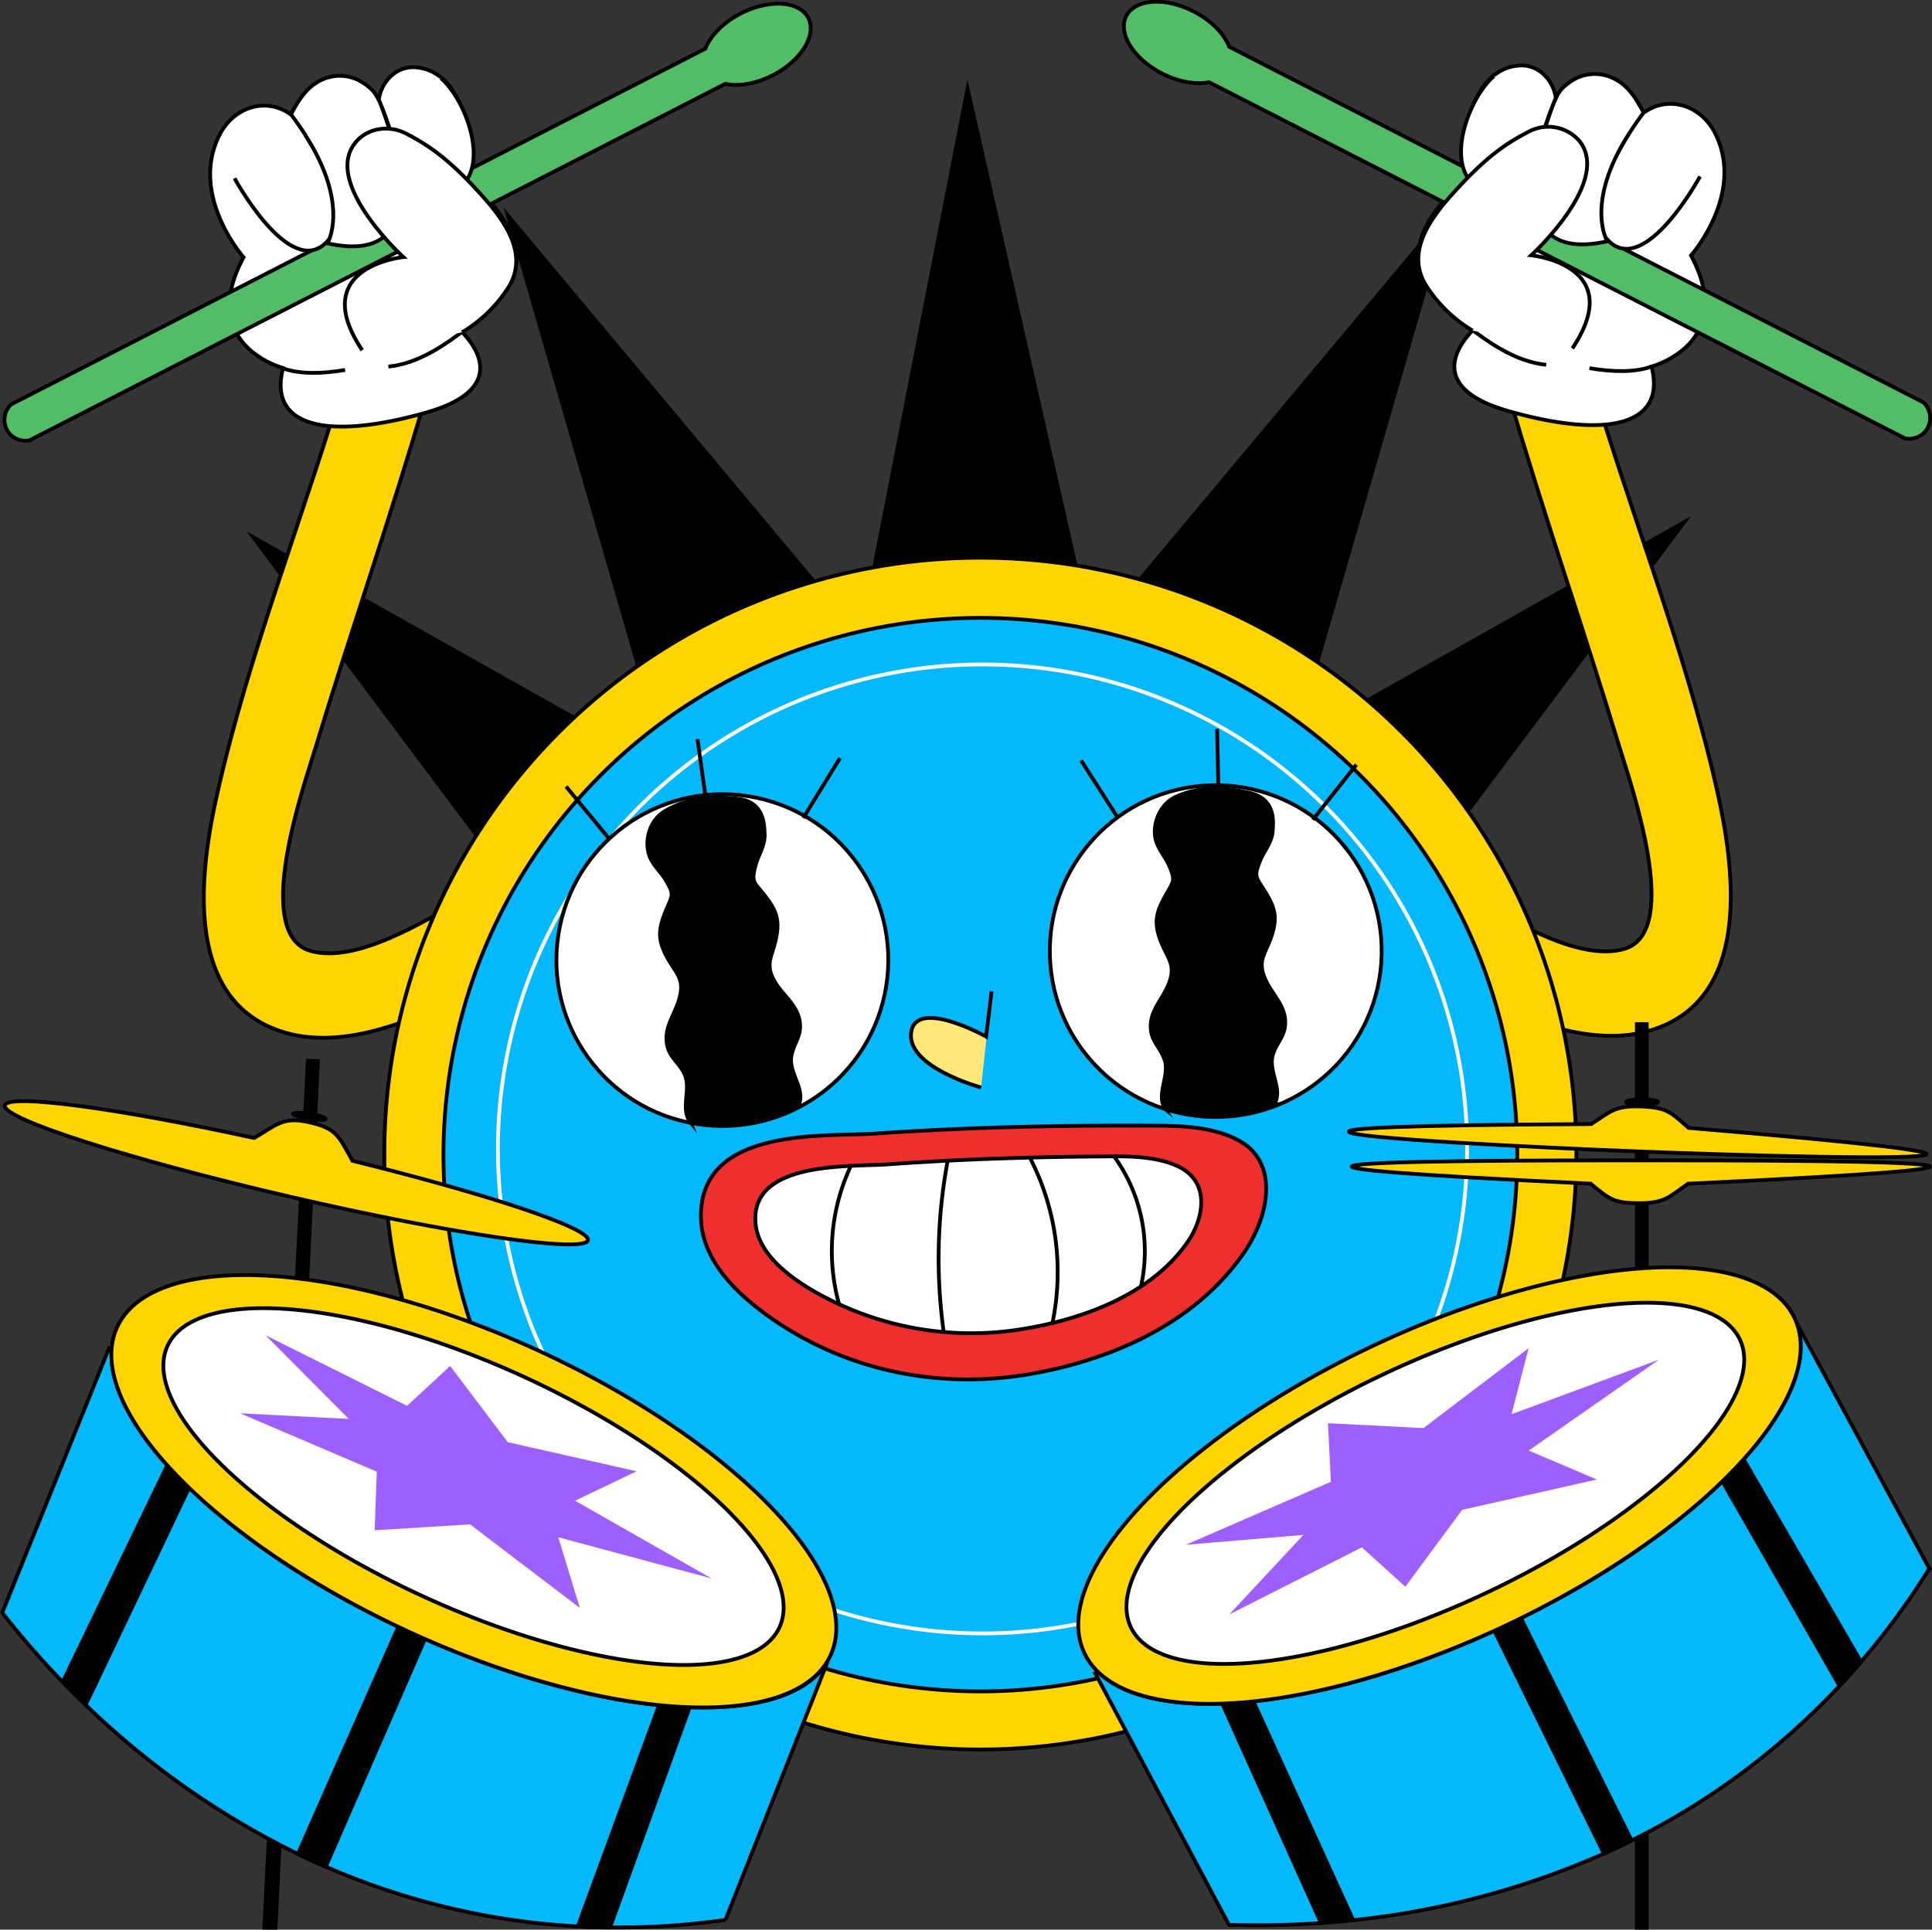 <svg id="_02" data-name="02" xmlns="http://www.w3.org/2000/svg" viewBox="0 0 511.35 510.84"><rect x="0" y="0" width="511.35" height="510.84" fill="#333333" stroke="none"/><defs><style>.cls-1{fill:#ffd400;}.cls-1,.cls-2,.cls-3,.cls-4,.cls-5,.cls-7,.cls-8,.cls-9{stroke:#000;}.cls-1,.cls-2,.cls-3,.cls-4,.cls-5,.cls-6,.cls-7,.cls-8,.cls-9{stroke-miterlimit:10;}.cls-2{fill:#fff;}.cls-3,.cls-6{fill:none;}.cls-4{fill:#52bd66;}.cls-5{fill:#03b9fb;}.cls-6{stroke:#fff;}.cls-7{fill:#ffe878;}.cls-9{fill:#ef2e2e;}.cls-10{fill:#9d5fff;}</style></defs><polygon points="229.8 155.75 256.05 21.07 286.55 155.75 229.8 155.75"/><polygon points="171.4 186.8 133.32 54.98 221.9 160.91 171.4 186.8"/><polygon points="135.56 234.52 65.21 140.64 168.1 198.54 135.56 234.52"/><polygon points="377.27 230.51 447.61 136.62 344.73 194.52 377.27 230.51"/><polygon points="346.13 185.8 384.21 53.98 295.63 159.9 346.13 185.8"/><path class="cls-1" d="M1222.55,216c-11.63,8-23.28,15.9-35.61,22.72-10.08,5.57-28.43,17.2-40.58,13.55-15.31-4.61-1.62-43.54,1.33-53.27,9.38-31,20.06-61.61,29.13-92.73,4.06-14-16.56-21.82-20.64-7.81-10.88,37.32-25.68,73.92-34.27,111.87-4.57,20.18-9,52.8,14.66,62.5,17.27,7.09,38.18-2.44,53.64-10.37,16.27-8.35,31.39-18.78,46.49-29.16C1248.52,225.15,1234.25,207.92,1222.55,216Z" transform="translate(-1064.33 -0.58)"/><path class="cls-2" d="M1187.89,48.1a21.25,21.25,0,0,0,1.42-6.24c.11-5-2-12.08-4.61-16.46-2.24-3.82-5.84-6.72-10.45-7-5.09-.36-9,3.81-9.68,8.65a10.18,10.18,0,0,0-1.09-1.85,8.79,8.79,0,0,0-.69-.82,14.35,14.35,0,0,0-3.78-2.68,11.33,11.33,0,0,0-10.22.36c-3.6,1.92-5.59,5.35-7.47,8.83l-1.19-.76c-6.57-3.69-14.19-.63-17.64,6.06-8.25,16,6.3,32.5,6.3,32.5C1116.33,92,1139.25,98,1139.25,98c-4,15.4,11.24,19.31,37.72,11.85s8.47-22.46,8.47-22.46C1216.11,72.12,1192.89,52.4,1187.89,48.1Z" transform="translate(-1064.33 -0.58)"/><path class="cls-3" d="M1139.33,98.13c4.26,1.49,9.94,1.48,16.35.39" transform="translate(-1064.33 -0.58)"/><path class="cls-3" d="M1167.12,97.63c8.3-.77,16-6.56,19.63-9.3" transform="translate(-1064.33 -0.58)"/><path class="cls-4" d="M1268.84,20.51c7.53-3.85,11.74-10.65,9.42-15.17S1268,.27,1260.44,4.12c-4.68,2.4-8.07,5.94-9.42,9.35l-183.71,94.15a5.62,5.62,0,0,0-1,7,5.53,5.53,0,0,0,5.87,2.51l184.12-94.36C1259.83,23.52,1264.41,22.78,1268.84,20.51Z" transform="translate(-1064.33 -0.58)"/><path class="cls-2" d="M1126.41,47.78s14.43,26.63,24.18,17.07c9.9-9.7-9.27-34-9.27-34" transform="translate(-1064.33 -0.58)"/><path class="cls-2" d="M1145.15,36.36C1157.06,54.91,1151,65,1151,65c33.37,7.4,13.35-38.6,13.35-38.6,6.67,15.3,6.11,25.69,6.11,25.69,28.46,5.83,19.33-23.31,10.52-30.87" transform="translate(-1064.33 -0.58)"/><path class="cls-2" d="M1186.6,88.58A37.22,37.22,0,0,0,1199.3,76c4-7.34.37-14.88-6.67-22.82-9.22-10.39-14.69-14.06-20.83-17.24-4.37-2.27-9.94-1.58-13.18,2.12-9.36,10.67,12.47,30.58,12.47,30.58s-25.68,2.5-10.89,24.65" transform="translate(-1064.33 -0.58)"/><path class="cls-1" d="M1418.14,215.49c11.63,8,23.29,15.9,35.62,22.71,10.07,5.57,28.42,17.21,40.57,13.56,15.31-4.61,1.62-43.55-1.33-53.28-9.38-31-20.06-61.61-29.12-92.73-4.07-14,16.55-21.82,20.64-7.8,10.87,37.32,25.67,73.91,34.27,111.87,4.56,20.18,9,52.8-14.67,62.5-17.27,7.09-38.18-2.44-53.64-10.38-16.27-8.35-31.39-18.78-46.49-29.15C1392.18,224.67,1406.44,207.45,1418.14,215.49Z" transform="translate(-1064.33 -0.58)"/><path class="cls-2" d="M1452.8,47.62a21,21,0,0,1-1.42-6.24c-.11-5,2-12.08,4.61-16.45,2.24-3.83,5.85-6.73,10.45-7,5.09-.37,9,3.81,9.69,8.64a10,10,0,0,1,1.08-1.84,8.13,8.13,0,0,1,.69-.83,14.82,14.82,0,0,1,3.78-2.68,11.3,11.3,0,0,1,10.22.37c3.6,1.91,5.6,5.35,7.47,8.82.1-.05,1.1-.7,1.2-.76,6.56-3.68,14.18-.63,17.63,6.06,8.25,16-6.3,32.5-6.3,32.5,12.46,23.37-10.46,29.4-10.46,29.4,4,15.4-11.24,19.31-37.72,11.84s-8.47-22.46-8.47-22.46C1424.59,71.65,1447.81,51.92,1452.8,47.62Z" transform="translate(-1064.33 -0.58)"/><path class="cls-3" d="M1501.36,97.66c-4.26,1.49-9.94,1.47-16.35.39" transform="translate(-1064.33 -0.58)"/><path class="cls-3" d="M1473.57,97.15c-8.3-.76-16-6.56-19.63-9.29" transform="translate(-1064.33 -0.58)"/><path class="cls-4" d="M1371.85,20c-7.52-3.86-11.74-10.65-9.42-15.18s10.3-5.07,17.82-1.21c4.68,2.4,8.08,5.93,9.42,9.35l183.72,94.15a5.63,5.63,0,0,1,1,7,5.54,5.54,0,0,1-5.86,2.51L1384.36,22.35C1380.86,23,1376.28,22.31,1371.85,20Z" transform="translate(-1064.33 -0.58)"/><path class="cls-2" d="M1514.28,47.3s-14.43,26.64-24.18,17.08,9.27-34,9.27-34" transform="translate(-1064.33 -0.58)"/><path class="cls-2" d="M1495.54,35.88c-11.91,18.55-5.81,28.59-5.81,28.59-33.37,7.4-13.35-38.59-13.35-38.59-6.67,15.3-6.11,25.69-6.11,25.69-28.46,5.83-19.33-23.31-10.52-30.87" transform="translate(-1064.33 -0.58)"/><path class="cls-2" d="M1454.09,88.11a37.31,37.31,0,0,1-12.7-12.58c-4-7.34-.37-14.89,6.68-22.83,9.22-10.38,14.68-14.06,20.82-17.23a10.92,10.92,0,0,1,13.19,2.12c9.36,10.66-12.48,30.58-12.48,30.58s25.68,2.49,10.89,24.65" transform="translate(-1064.33 -0.58)"/><circle class="cls-1" cx="1323.8" cy="305.98" r="157.75" transform="translate(-892.95 1025.11) rotate(-45)"/><circle class="cls-5" cx="1323.8" cy="306.25" r="142.1" transform="translate(-893.14 1025.19) rotate(-45)"/><circle class="cls-6" cx="1324.37" cy="304.74" r="128.26" transform="translate(-891.91 1025.15) rotate(-45)"/><path class="cls-7" d="M1326.78,263l-1.45,12s-18.56-10.34-19.84-1.11S1324,288.48,1324,288.48" transform="translate(-1064.33 -0.58)"/><circle class="cls-2" cx="1386.09" cy="252.41" r="43.92" transform="translate(-1071.56 43.04) rotate(-1.8)"/><path class="cls-8" d="M1372.7,294.16c-2.52-4,1.41-8.86-.21-13.23-1.32-3.58-3.94-5-3.56-9.46.3-3.62,2.93-6.42,4.39-9.63,2.87-6.34-.46-7.55-2.31-13.69-1.18-3.91-.4-6.45,1.59-10.09,2.3-4.24,3-4.05,1.17-8.33-1.12-2.55-3.43-4.92-3.74-7.89-.45-4.25,1.84-8.66,5.53-10.32,6-2.72,12.3-2.73,19.62-1,7,1.66,6.11,7.89,6,10.07-.18,3-2.39,5.45-3.39,8-1.69,4.36-1,4.14,1.53,8.27,2.14,3.55,3,6,2,10-1.58,6.22-4.85,7.58-1.71,13.78,1.6,3.14,4.34,5.82,4.81,9.43.57,4.47-2,6-3.15,9.61-1.42,4.43,2.72,9.12.37,13.22a52.93,52.93,0,0,1-29,1.21Z" transform="translate(-1064.33 -0.58)"/><line class="cls-3" x1="358.99" y1="202.44" x2="347.46" y2="217.02"/><line class="cls-3" x1="322.14" y1="192.97" x2="322.51" y2="210.1"/><line class="cls-3" x1="286.12" y1="201.3" x2="296.03" y2="216.74"/><circle class="cls-2" cx="1255.51" cy="254.75" r="43.92" transform="translate(-257.67 1454.05) rotate(-80.96)"/><path class="cls-8" d="M1247.16,297.79c-3-3.67.35-9-1.78-13.11-1.74-3.4-4.5-4.47-4.65-9-.13-3.63,2.15-6.72,3.21-10.08,2.11-6.63-1.34-7.44-3.9-13.32-1.64-3.74-1.16-6.35.37-10.21,1.79-4.47,2.55-4.38.18-8.41-1.41-2.4-4-4.48-4.64-7.39-1-4.17.8-8.82,4.27-10.9,5.68-3.42,11.89-4.17,19.36-3.32,7.19.81,7,7.11,7.13,9.29.17,3-1.73,5.7-2.42,8.39-1.16,4.53-.45,4.23,2.5,8,2.55,3.28,3.73,5.65,3.2,9.71-.83,6.35-3.92,8.09-.06,13.88,2,2.93,5,5.26,5.88,8.79,1.1,4.37-1.25,6.17-2,9.92-.89,4.57,3.77,8.73,1.93,13.09a53.11,53.11,0,0,1-28.6,4.62Z" transform="translate(-1064.33 -0.58)"/><line class="cls-3" x1="222.31" y1="200.72" x2="212.59" y2="216.56"/><line class="cls-3" x1="184.6" y1="195.67" x2="186.98" y2="212.64"/><line class="cls-3" x1="149.82" y1="208.21" x2="161.48" y2="222.36"/><path class="cls-9" d="M1340.18,298.77c-14.86.29-29.73.9-44.57,1.93-12.79.88-46.07-2-45.77,22.08.14,11.58,9.74,20.35,17.35,25.88,20.23,14.69,45.32,19.92,69.81,15.68,20.19-3.5,43.2-12.66,56.6-32.15,6.83-9.95,9.29-24-1.49-29.74-7.75-4.12-17.31-3.85-25.88-3.88S1348.87,298.6,1340.18,298.77Z" transform="translate(-1064.33 -0.58)"/><path class="cls-2" d="M1334.53,307.1c-11.73.33-23.46.88-35.14,1.72-10.07.72-36.53-1-35.09,15.63.7,8,8.73,14,15,17.7a83.55,83.55,0,0,0,56,10.22c15.79-2.59,33.53-9.11,43.14-22.67,4.91-6.92,6.15-16.65-2.67-20.5-6.33-2.78-13.88-2.51-20.65-2.46S1341.4,306.91,1334.53,307.1Z" transform="translate(-1064.33 -0.58)"/><path class="cls-3" d="M1289.54,309.23a52.82,52.82,0,0,0-3.12,36.66" transform="translate(-1064.33 -0.58)"/><path class="cls-3" d="M1315.1,308.17a141.15,141.15,0,0,0-1,45" transform="translate(-1064.33 -0.58)"/><path class="cls-3" d="M1336.89,307a66.08,66.08,0,0,1,6,43.78" transform="translate(-1064.33 -0.58)"/><path class="cls-3" d="M1359.2,306.71a42.84,42.84,0,0,1,7.11,34.44" transform="translate(-1064.33 -0.58)"/><rect class="cls-8" x="433.24" y="271.1" width="2.61" height="239.24"/><path class="cls-8" d="M1503.17,292.32c0,.4-1.89.73-4.22.73s-4.22-.33-4.22-.73,1.89-.73,4.22-.73S1503.17,291.92,1503.17,292.32Z" transform="translate(-1064.33 -0.58)"/><path class="cls-1" d="M1511.25,299.17c-4.82-4.24-5.73-5.4-12.69-5.67s-8.12,1.52-13.09,4.66c-53,.27-64.14,1.21-64.16,2,0,1.77,50.41,4.24,76.93,5.26,25.43,1,75.89,2.46,76,.69C1574.28,305.32,1563.41,303.53,1511.25,299.17Z" transform="translate(-1064.33 -0.58)"/><path class="cls-1" d="M1485.32,313.94c5,4.05,5.94,5.17,12.9,5.17s8-1.83,12.9-5.16c53-2.48,64.05-3.8,64-4.54,0-1.64-54.57-1.64-76.67-1.64-22.38,0-76.33,0-76.37,1.64C1422.1,310.15,1433,311.46,1485.32,313.94Z" transform="translate(-1064.33 -0.58)"/><polygon class="cls-8" points="69.96 510.34 72.93 510.34 84.16 280.94 81.46 280.8 69.96 510.34"/><path class="cls-8" d="M1150.5,296.8c-.07.38-2.06.39-4.43,0s-4.25-1-4.18-1.36,2-.39,4.43,0S1150.57,296.42,1150.5,296.8Z" transform="translate(-1064.33 -0.58)"/><path class="cls-1" d="M1157.61,307.88c-3.72-6.78-4.33-8.56-11.35-10.18s-8.71.66-14.66,4.15c-36.75-8-65.31-11.81-66-8.64-.82,3.52,33.08,14.37,75.7,24.23s77.83,15,78.65,11.47C1220.64,325.76,1193.71,316.79,1157.61,307.88Z" transform="translate(-1064.33 -0.58)"/><path class="cls-5" d="M1540.2,351.51q17.4,32.14,34.77,64.32a198,198,0,0,1-18.1,24.72c-1.8,2.1-3.69,4.25-5.7,6.37v0a193.75,193.75,0,0,1-21.57,19.79,190.93,190.93,0,0,1-33.41,21.1c-2.41,1.23-4.88,2.39-7.33,3.47a219.18,219.18,0,0,1-66.35,17.63c-3,.31-5.81.56-8.53.76a236.12,236.12,0,0,1-24.37.48l-35.41-66.61.75-.37c6.34,6.19,18,8.93,32.89,8.41,2.67-.09,5.43-.3,8.25-.61,18.58-1.92,41-8.25,63.81-18.72,1.27-.56,2.54-1.16,3.82-1.77,1.07-.51,2.14-1,3.17-1.56,21.86-10.73,40.28-23.54,53.29-36.18,2-2,3.88-3.9,5.6-5.84l0,0c11.87-13.14,17.38-25.76,14.31-35.35Z" transform="translate(-1064.33 -0.58)"/><path class="cls-8" d="M1465.34,425.82l1.54,3.12,29.3,58.89c-2.41,1.23-4.88,2.39-7.33,3.47l-29-59-1.62-3.28Z" transform="translate(-1064.33 -0.58)"/><path class="cls-8" d="M1523,382.09l2.8,4.81,0,0,31.1,53.63c-1.8,2.1-3.69,4.25-5.7,6.37l-31-54.16-4-7.07Z" transform="translate(-1064.33 -0.58)"/><path class="cls-8" d="M1393.31,444.92l2.77,6.07,26.42,57.94c-3,.31-5.81.56-8.53.76l-26.14-58.09-1.68-3.74Z" transform="translate(-1064.33 -0.58)"/><ellipse class="cls-1" cx="1445.32" cy="393.88" rx="103.93" ry="40.98" transform="translate(-1094.25 653.57) rotate(-25.25)"/><ellipse class="cls-2" cx="1444.2" cy="393.17" rx="89.15" ry="31.98" transform="translate(-1093.85 654.17) rotate(-25.29)"/><polygon class="cls-10" points="344.98 406.34 313.87 408.96 352.24 392.29 351.49 376.78 376.75 378.07 404.58 356.92 400.07 374.39 439.06 359.97 404.62 384.02 422.64 391.68 386.99 399.71 371.96 420.06 360.45 409.64 325.34 427.42 344.98 406.34"/><path class="cls-5" d="M1283.24,440.83q-13.44,34-26.9,68a197.42,197.42,0,0,1-30.57,2c-2.76,0-5.63-.09-8.54-.26h0a192.48,192.48,0,0,1-66.67-15.82c-2.5-1-5-2.2-7.37-3.37A219.43,219.43,0,0,1,1087,451.92c-2.16-2.08-4.16-4.09-6.07-6.05a233.37,233.37,0,0,1-16-18.35l28.24-69.95.76.34c-.66,8.83,4.75,19.53,14.71,30.59q2.69,3,5.78,5.93c13.41,13,32.65,26.06,55.36,36.83,1.25.61,2.52,1.2,3.82,1.79,1.07.49,2.15,1,3.23,1.42,22.27,9.84,43.93,15.71,62,17.55,2.79.27,5.48.46,8.08.53h0c17.7.64,30.91-3.25,36.27-11.77Z" transform="translate(-1064.33 -0.58)"/><path class="cls-8" d="M1178.19,431.29l-1.39,3.18-26.26,60.3c-2.5-1-5-2.2-7.37-3.37l26.58-60.14,1.47-3.35Z" transform="translate(-1064.33 -0.58)"/><path class="cls-8" d="M1248.76,447.32l-1.89,5.23h0l-21.08,58.3c-2.76,0-5.63-.09-8.54-.26L1238.77,452l2.81-7.64Z" transform="translate(-1064.33 -0.58)"/><path class="cls-8" d="M1117.25,388.4l-2.86,6L1087,451.92c-2.16-2.08-4.16-4.09-6.07-6.05l27.68-57.37,1.79-3.69Z" transform="translate(-1064.33 -0.58)"/><ellipse class="cls-1" cx="1189.78" cy="395.41" rx="40.98" ry="103.93" transform="translate(-731.47 1310.04) rotate(-65.27)"/><ellipse class="cls-2" cx="1189.61" cy="394.1" rx="31.98" ry="89.15" transform="translate(-729.66 1309.79) rotate(-65.31)"/><polygon class="cls-10" points="92.31 375.64 70.3 353.5 107.74 372.17 119.14 361.62 134.4 381.8 168.49 389.5 152.2 397.29 188.32 417.87 147.76 406.97 153.48 425.69 124.41 403.55 99.16 405.12 99.73 389.61 63.54 374.15 92.31 375.64"/></svg>